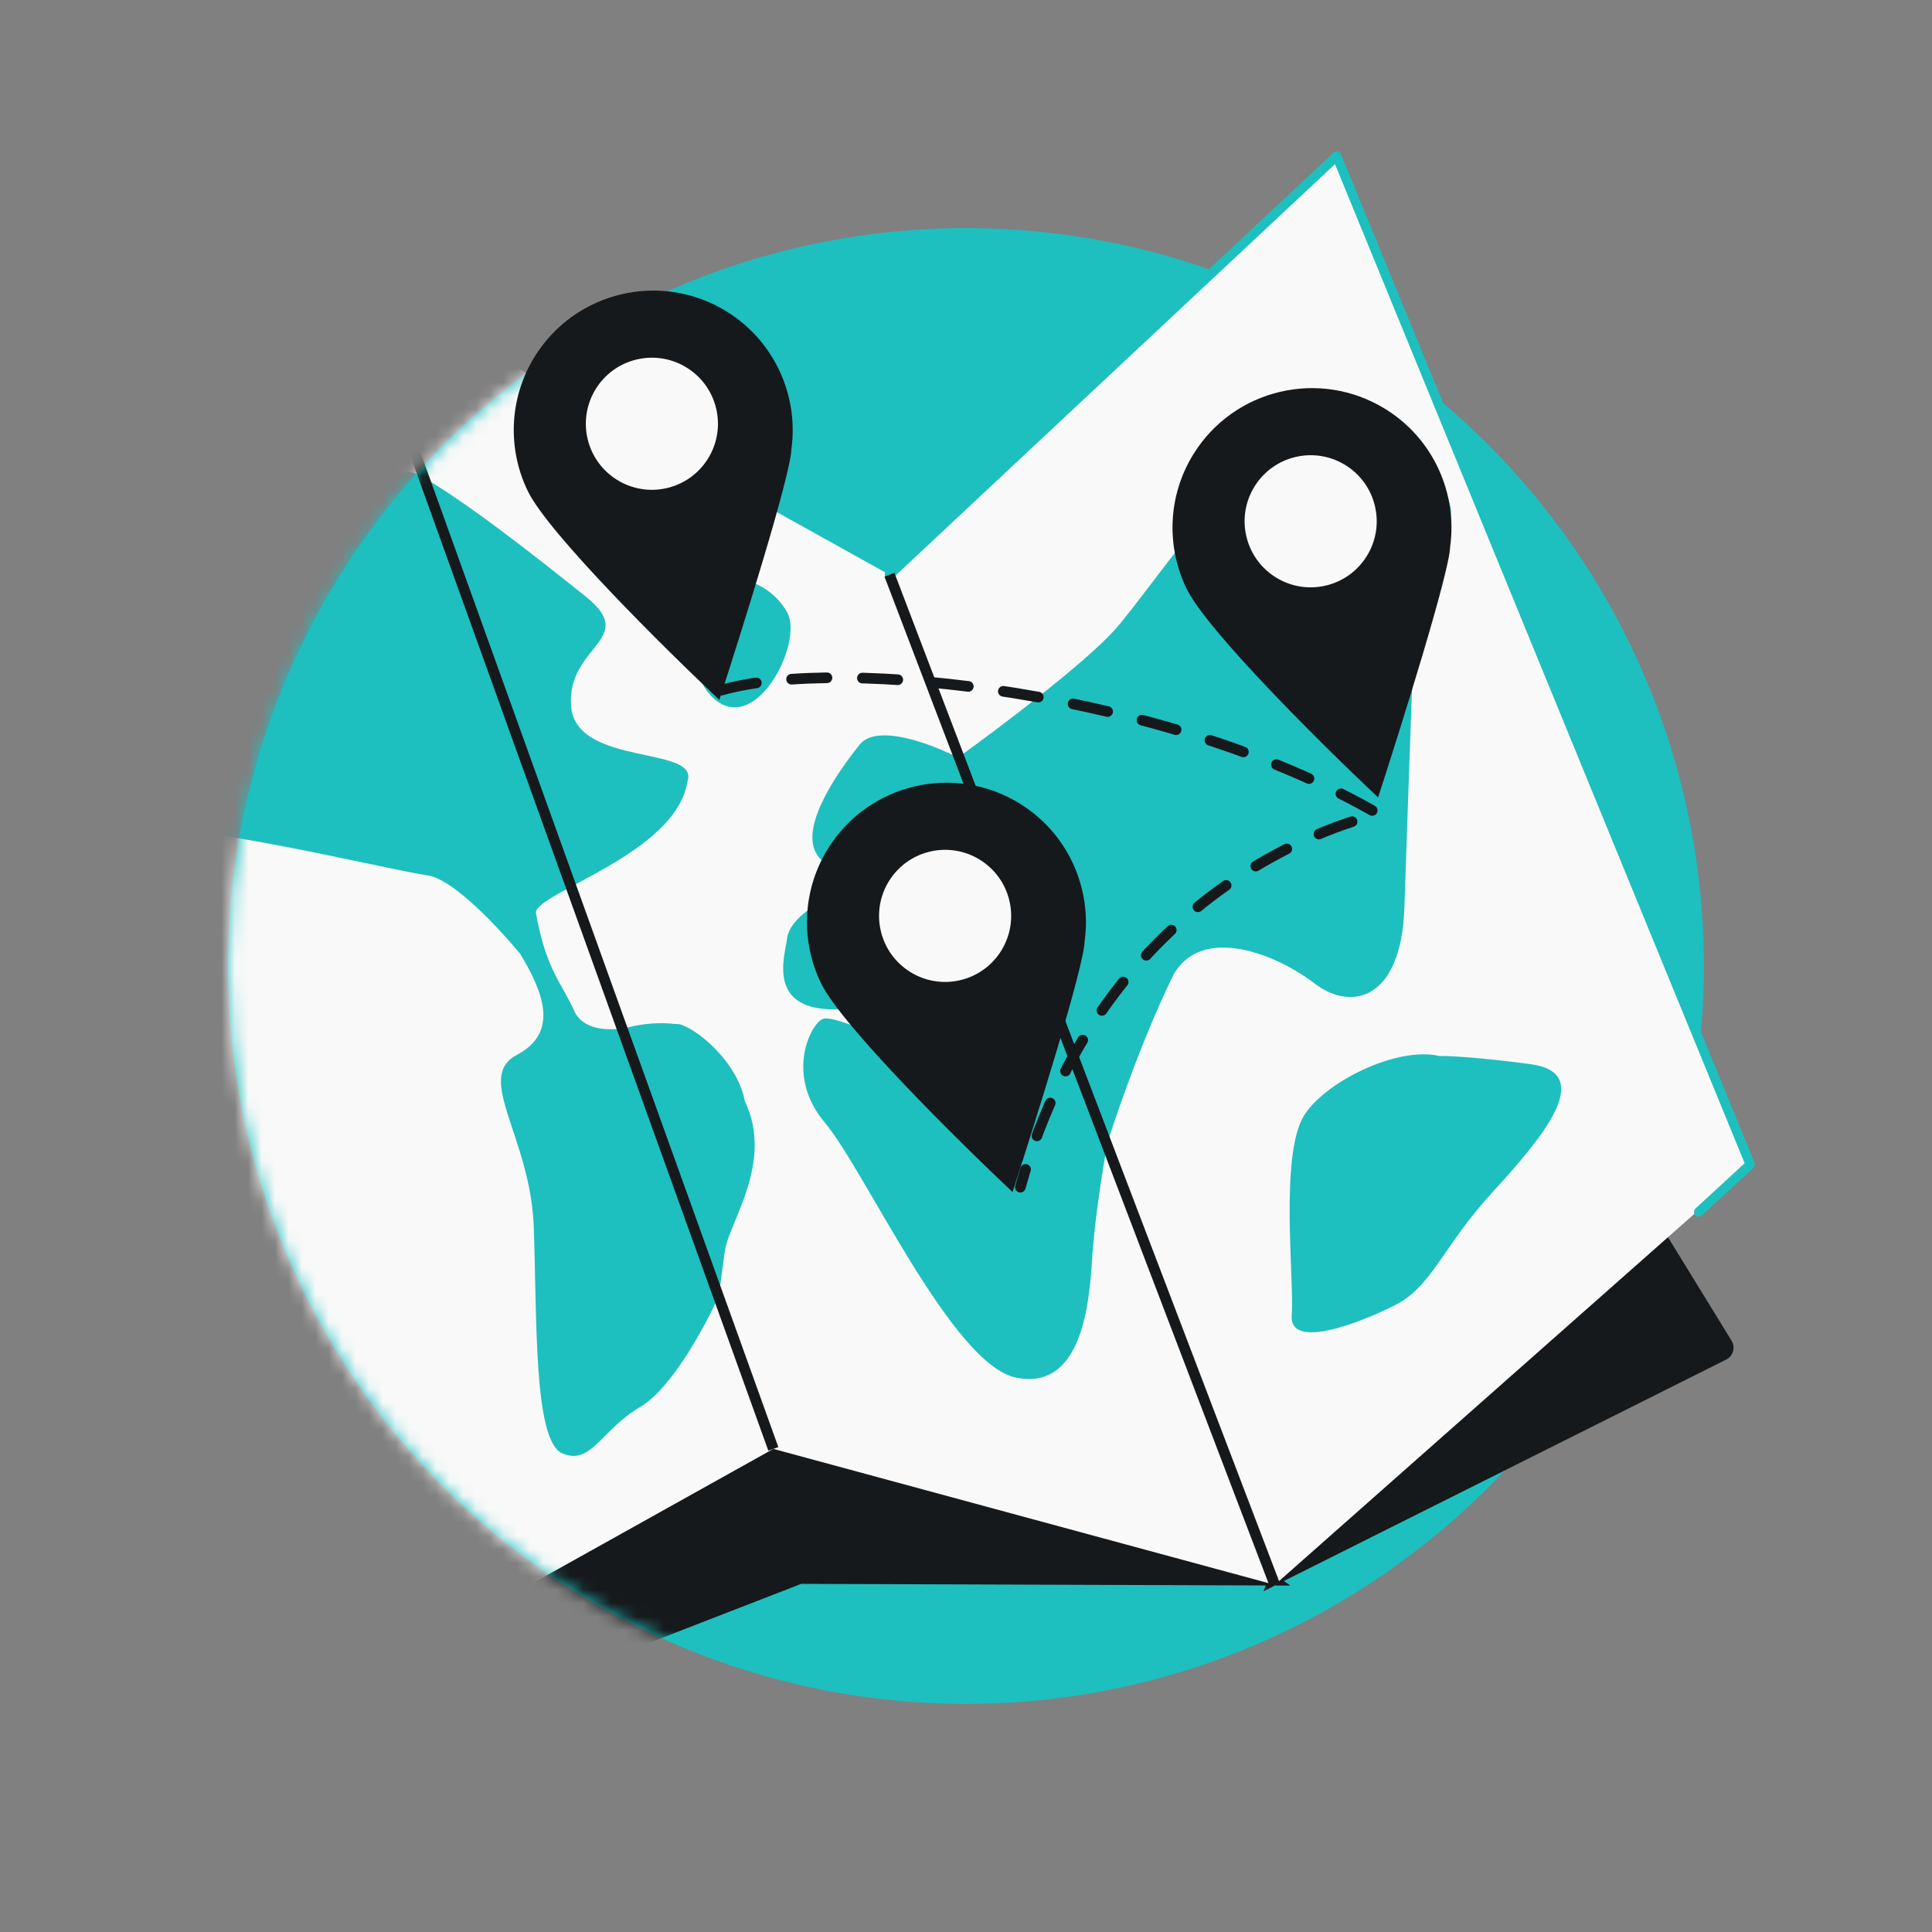 <svg width="144" height="144" viewBox="0 0 144 144" fill="none" xmlns="http://www.w3.org/2000/svg">
<rect x="0" y="0" width="144" height="144" fill="#808080" stroke="none"/>
<circle cx="72" cy="72" r="55" fill="#1EBFBF"/>
<mask id="mask0_4_6760" style="mask-type:alpha" maskUnits="userSpaceOnUse" x="17" y="2" width="116" height="125">
<path d="M17 72C17 102.376 41.624 127 72 127H133V2H72V17C41.624 17 17 41.624 17 72Z" fill="#1EBFBF"/>
</mask>
<g mask="url(#mask0_4_6760)">
<path d="M-18.91 55.46L-2.397 48.575C-2.21 48.497 -1.995 48.522 -1.83 48.64L94.929 117.777L112.027 74.753C112.205 74.305 112.818 74.251 113.071 74.663L128.728 100.144C128.908 100.437 128.799 100.822 128.491 100.976L94.929 117.777L59.757 117.654C59.684 117.654 59.611 117.668 59.543 117.694L11.237 136.436C10.932 136.555 10.589 136.401 10.475 136.094L-19.234 56.205C-19.344 55.91 -19.201 55.581 -18.91 55.46Z" fill="#16191C"/>
<path d="M94.929 117.777L59.757 117.654C59.684 117.654 59.611 117.668 59.543 117.694L11.237 136.436C10.932 136.555 10.589 136.401 10.475 136.094L-19.234 56.205C-19.344 55.91 -19.201 55.581 -18.91 55.46L-2.397 48.575C-2.21 48.497 -1.995 48.522 -1.83 48.64L94.929 117.777ZM94.929 117.777L128.491 100.976C128.799 100.822 128.908 100.437 128.728 100.144L113.071 74.663C112.818 74.251 112.205 74.305 112.027 74.753L94.929 117.777Z" stroke="#16191C" stroke-width="0.793"/>
<path d="M-16.703 44.228L26.174 20.53L66.295 42.838L99.633 11.631L130.451 86.794L95.016 118.124L57.64 107.992L13.352 132.711L-16.703 44.228Z" fill="#F9F9F9"/>
<path d="M66.295 42.838L99.633 11.631L130.451 86.794L126.612 90.331" stroke="#1EBFBF" stroke-width="0.7" stroke-linecap="round" stroke-linejoin="round"/>
<path d="M50.831 76.394C52.365 76.978 55.023 79.391 55.509 82.06C57.717 86.661 54.307 91.107 54.018 93.284L53.58 96.581C52.597 98.777 50.05 103.507 47.722 104.863C44.813 106.556 44.049 109.274 41.895 108.316C39.74 107.359 40.034 98.07 39.781 91.392C39.527 84.715 35.348 80.303 38.523 78.626C41.699 76.95 40.488 73.94 38.783 71.112C36.289 68.113 33.44 65.451 31.846 65.24C28.747 64.828 11.09 60.335 7.38 61.989C3.671 63.644 -1.763 64.13 -5.962 61.895C-10.161 59.659 -11.374 52.116 -6.42 51.701C-1.466 51.285 10.887 50.241 14.196 47.057C17.504 43.873 27.94 33.515 31.308 35.439C34.677 37.362 39.636 41.242 43.652 44.46C47.668 47.678 42.216 48.095 42.566 52.638C42.916 57.18 52.263 55.536 51.225 58.284C50.383 63.608 40.138 66.475 39.936 67.992C40.703 72.322 41.861 73.232 42.789 75.326C43.531 77.001 45.934 76.819 47.043 76.519C48.53 76.172 49.799 76.257 50.271 76.32C50.49 76.313 50.678 76.336 50.831 76.394Z" fill="#1EBFBF"/>
<path d="M64.078 55.495C65.364 53.894 69.494 55.477 71.398 56.468C74.391 54.315 80.929 49.385 83.139 46.887C85.903 43.765 93.968 31.548 98.487 30.873C103.006 30.199 109.828 36.943 107.771 39.288C105.715 41.632 107.862 43.662 105.297 49.831C105.164 53.526 104.853 62.267 104.673 67.666C104.448 74.414 100.817 75.475 97.954 73.283C95.091 71.091 89.608 68.918 87.477 72.629C85.437 76.755 83.526 82.075 82.556 85.129C82.246 86.788 81.581 90.852 81.4 93.834C81.173 97.562 80.499 103.646 75.728 102.677C70.958 101.708 64.491 87.246 61.476 83.671C58.461 80.096 60.452 76.22 61.362 75.938C62.272 75.657 65.97 77.624 68.542 77.966C71.114 78.308 72.71 79.929 74.689 80.192C76.667 80.454 79.071 78.022 78.388 75.583C77.706 73.143 73.121 73.809 71.986 72.249C70.851 70.689 68.127 75.025 62.597 75.23C57.067 75.435 58.485 71.328 58.678 69.877C58.87 68.427 61.516 66.698 62.545 67.036C63.574 67.374 67.193 69.935 68.986 68.562C70.42 67.464 70.689 63.823 70.644 62.139C69.657 62.5 67.279 63.222 65.669 63.223C63.655 63.224 61.863 65.603 60.792 63.514C59.721 61.426 62.47 57.496 64.078 55.495Z" fill="#1EBFBF"/>
<path d="M96.278 98.025C96.483 95.472 95.369 86.178 97.176 83.179C98.678 80.687 104.104 77.954 107.299 78.711C107.884 78.691 110.055 78.783 114.064 79.315C119.076 79.981 114.866 84.9 111.176 88.931C107.487 92.962 106.761 95.902 103.887 97.326C101.014 98.749 96.073 100.578 96.278 98.025Z" fill="#1EBFBF"/>
<path d="M53.466 52.274C50.371 50.051 51.537 42.689 55.242 43.181C55.99 43.281 57.724 43.914 58.675 45.651C59.863 47.822 56.56 54.497 53.466 52.274Z" fill="#1EBFBF"/>
<path d="M26.174 20.53L57.64 107.992M95.016 118.125L66.295 42.838" stroke="#16191C" stroke-width="0.793"/>
</g>
<path d="M54.162 23.218C49.281 20.195 42.874 21.701 39.851 26.582C37.911 29.714 37.823 33.518 39.36 36.645C40.935 39.811 49.519 48.312 53.615 52.166C55.385 46.721 58.939 35.362 58.985 33.488C59.54 29.504 57.736 25.433 54.162 23.218Z" fill="#16191C"/>
<circle cx="48.589" cy="31.584" r="4.923" transform="rotate(-13.226 48.589 31.584)" fill="#F9F9F9"/>
<path d="M103.261 30.488C98.381 27.465 91.974 28.97 88.951 33.851C87.011 36.983 86.923 40.787 88.46 43.914C90.035 47.08 98.619 55.581 102.715 59.435C104.485 53.99 108.038 42.632 108.085 40.757C108.64 36.773 106.836 32.702 103.261 30.488Z" fill="#16191C"/>
<circle cx="97.689" cy="38.853" r="4.923" transform="rotate(-13.226 97.689 38.853)" fill="#F9F9F9"/>
<path d="M76.017 59.899C71.136 56.876 64.729 58.382 61.706 63.263C59.766 66.395 59.679 70.198 61.215 73.326C62.79 76.491 71.375 84.992 75.47 88.847C77.241 83.402 80.794 72.043 80.841 70.169C81.396 66.184 79.591 62.113 76.017 59.899Z" fill="#16191C"/>
<circle cx="70.443" cy="68.265" r="4.923" transform="rotate(-13.226 70.443 68.265)" fill="#F9F9F9"/>
<path d="M53.792 51.435C62.713 48.886 86.906 51.512 102.772 60.688C102.772 60.688 82.685 64.633 76.049 88.487" stroke="#16191C" stroke-width="0.793" stroke-linecap="round" stroke-linejoin="round" stroke-dasharray="2.64 2.64"/>
</svg>

